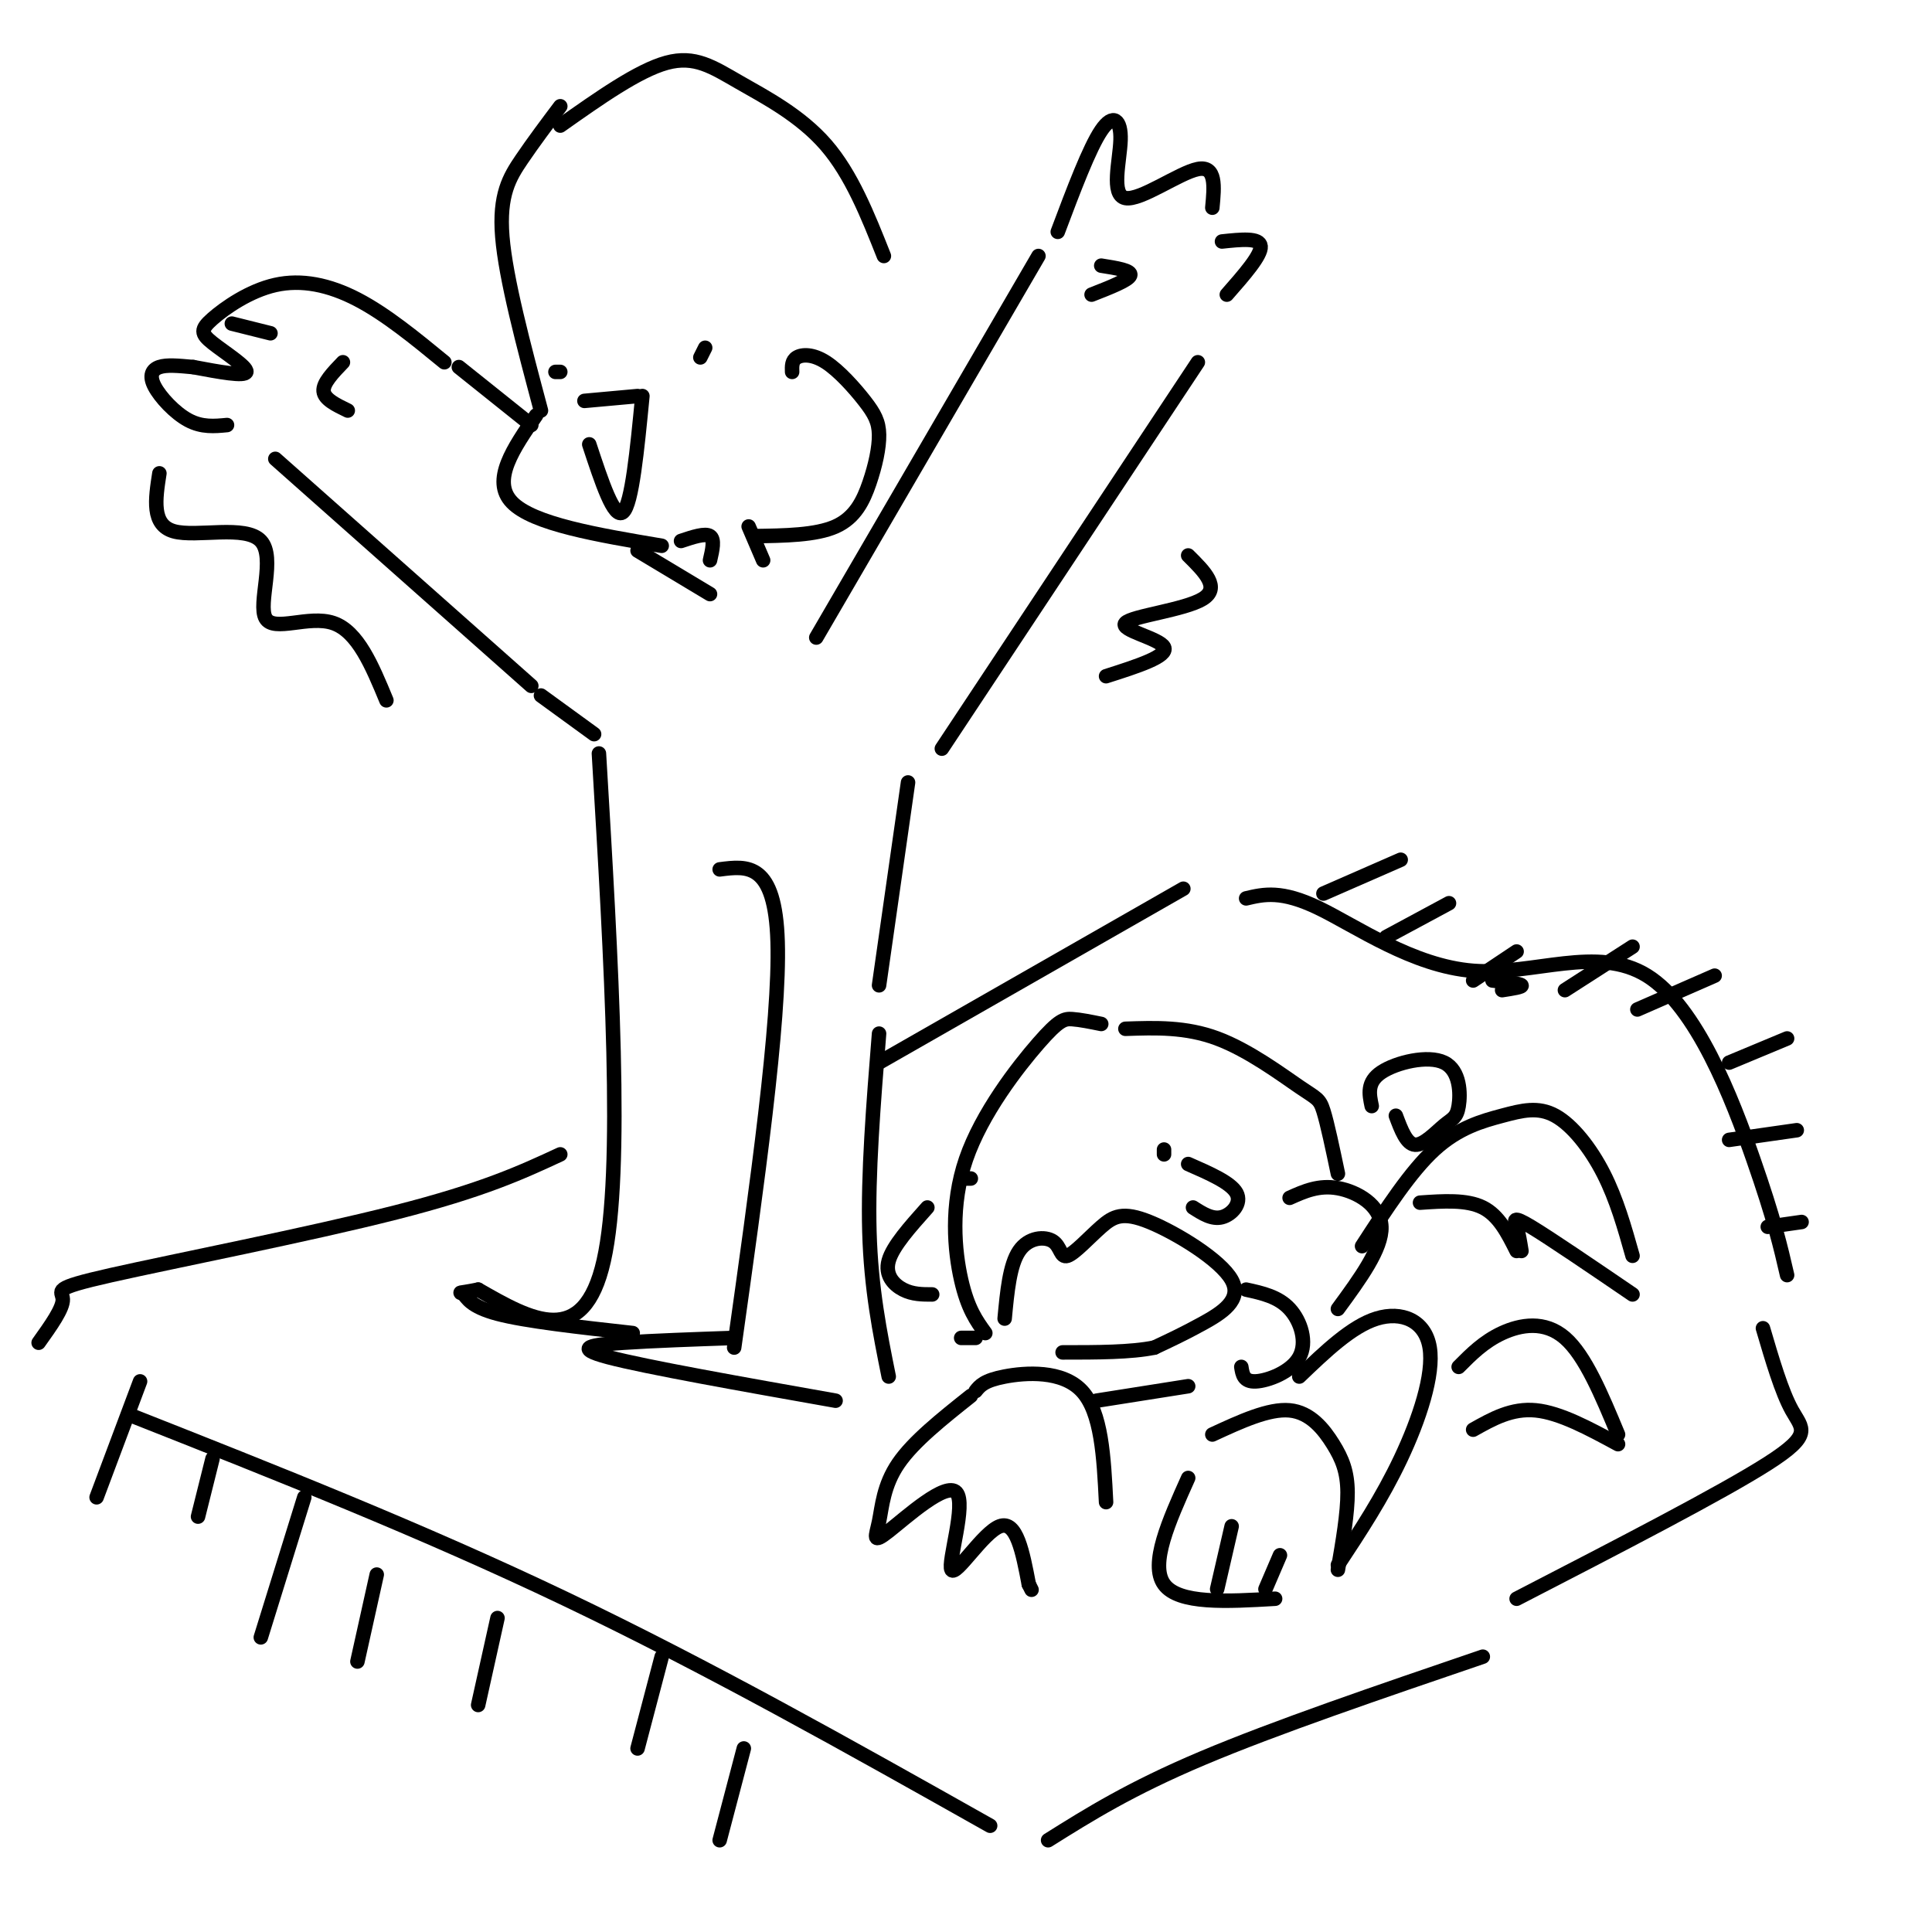 <svg viewBox='0 0 400 400' version='1.1' xmlns='http://www.w3.org/2000/svg' xmlns:xlink='http://www.w3.org/1999/xlink'><g fill='none' stroke='#000000' stroke-width='3' stroke-linecap='round' stroke-linejoin='round'><path d='M116,22c-2.756,3.667 -5.511,7.333 -8,11c-2.489,3.667 -4.711,7.333 -4,16c0.711,8.667 4.356,22.333 8,36'/><path d='M111,86c-4.667,6.750 -9.333,13.500 -5,18c4.333,4.500 17.667,6.750 31,9'/><path d='M121,83c0.000,0.000 11.000,-1.000 11,-1'/><path d='M133,82c-1.083,11.167 -2.167,22.333 -4,24c-1.833,1.667 -4.417,-6.167 -7,-14'/><path d='M146,72c0.000,0.000 -1.000,2.000 -1,2'/><path d='M115,77c0.000,0.000 1.000,0.000 1,0'/><path d='M164,77c-0.041,-1.179 -0.082,-2.357 1,-3c1.082,-0.643 3.285,-0.750 6,1c2.715,1.750 5.940,5.359 8,8c2.060,2.641 2.954,4.316 3,7c0.046,2.684 -0.757,6.376 -2,10c-1.243,3.624 -2.927,7.178 -7,9c-4.073,1.822 -10.537,1.911 -17,2'/><path d='M155,109c0.000,0.000 3.000,7.000 3,7'/><path d='M141,112c2.500,-0.833 5.000,-1.667 6,-1c1.000,0.667 0.500,2.833 0,5'/><path d='M169,132c0.000,0.000 46.000,-79.000 46,-79'/><path d='M219,48c3.266,-8.678 6.533,-17.356 9,-21c2.467,-3.644 4.136,-2.255 4,2c-0.136,4.255 -2.075,11.376 1,12c3.075,0.624 11.164,-5.250 15,-6c3.836,-0.750 3.418,3.625 3,8'/><path d='M253,50c3.917,-0.417 7.833,-0.833 8,1c0.167,1.833 -3.417,5.917 -7,10'/><path d='M228,55c3.167,0.500 6.333,1.000 6,2c-0.333,1.000 -4.167,2.500 -8,4'/><path d='M147,123c0.000,0.000 -15.000,-9.000 -15,-9'/><path d='M92,75c-6.057,-4.970 -12.115,-9.939 -18,-13c-5.885,-3.061 -11.599,-4.212 -17,-3c-5.401,1.212 -10.489,4.789 -13,7c-2.511,2.211 -2.445,3.057 0,5c2.445,1.943 7.270,4.984 7,6c-0.270,1.016 -5.635,0.008 -11,-1'/><path d='M40,76c-3.140,-0.289 -5.491,-0.510 -7,0c-1.509,0.510 -2.175,1.753 -1,4c1.175,2.247 4.193,5.499 7,7c2.807,1.501 5.404,1.250 8,1'/><path d='M71,75c-2.083,2.167 -4.167,4.333 -4,6c0.167,1.667 2.583,2.833 5,4'/><path d='M48,67c0.000,0.000 8.000,2.000 8,2'/><path d='M116,26c8.065,-5.696 16.131,-11.393 22,-13c5.869,-1.607 9.542,0.875 15,4c5.458,3.125 12.702,6.893 18,13c5.298,6.107 8.649,14.554 12,23'/><path d='M57,95c0.000,0.000 53.000,47.000 53,47'/><path d='M95,76c0.000,0.000 15.000,12.000 15,12'/><path d='M112,144c0.000,0.000 11.000,8.000 11,8'/><path d='M124,156c2.583,43.250 5.167,86.500 1,105c-4.167,18.500 -15.083,12.250 -26,6'/><path d='M99,267c-4.786,0.964 -3.750,0.375 -3,1c0.750,0.625 1.214,2.464 7,4c5.786,1.536 16.893,2.768 28,4'/><path d='M149,180c5.750,-0.750 11.500,-1.500 12,15c0.500,16.500 -4.250,50.250 -9,84'/><path d='M152,277c-8.333,0.289 -16.667,0.578 -23,1c-6.333,0.422 -10.667,0.978 -3,3c7.667,2.022 27.333,5.511 47,9'/><path d='M184,285c-1.833,-9.083 -3.667,-18.167 -4,-30c-0.333,-11.833 0.833,-26.417 2,-41'/><path d='M182,204c0.000,0.000 6.000,-42.000 6,-42'/><path d='M195,155c0.000,0.000 53.000,-80.000 53,-80'/><path d='M228,212c-2.182,-0.443 -4.364,-0.887 -6,-1c-1.636,-0.113 -2.727,0.104 -7,5c-4.273,4.896 -11.727,14.472 -15,24c-3.273,9.528 -2.364,19.008 -1,25c1.364,5.992 3.182,8.496 5,11'/><path d='M208,273c0.521,-5.559 1.041,-11.117 3,-14c1.959,-2.883 5.356,-3.089 7,-2c1.644,1.089 1.535,3.473 3,3c1.465,-0.473 4.503,-3.804 7,-6c2.497,-2.196 4.453,-3.259 10,-1c5.547,2.259 14.686,7.839 17,12c2.314,4.161 -2.196,6.903 -6,9c-3.804,2.097 -6.902,3.548 -10,5'/><path d='M239,279c-4.833,1.000 -11.917,1.000 -19,1'/><path d='M241,238c0.000,0.000 0.000,1.000 0,1'/><path d='M201,244c0.000,0.000 -1.000,0.000 -1,0'/><path d='M246,241c4.422,1.933 8.844,3.867 10,6c1.156,2.133 -0.956,4.467 -3,5c-2.044,0.533 -4.022,-0.733 -6,-2'/><path d='M192,250c-3.578,4.000 -7.156,8.000 -8,11c-0.844,3.000 1.044,5.000 3,6c1.956,1.000 3.978,1.000 6,1'/><path d='M258,267c3.327,0.726 6.655,1.452 9,4c2.345,2.548 3.708,6.917 2,10c-1.708,3.083 -6.488,4.881 -9,5c-2.512,0.119 -2.756,-1.440 -3,-3'/><path d='M284,229c-0.523,-2.480 -1.045,-4.961 2,-7c3.045,-2.039 9.659,-3.638 13,-2c3.341,1.638 3.411,6.511 3,9c-0.411,2.489 -1.303,2.593 -3,4c-1.697,1.407 -4.199,4.116 -6,4c-1.801,-0.116 -2.900,-3.058 -4,-6'/><path d='M309,203c2.833,0.333 5.667,0.667 6,1c0.333,0.333 -1.833,0.667 -4,1'/><path d='M267,248c3.022,-1.356 6.044,-2.711 10,-2c3.956,0.711 8.844,3.489 9,8c0.156,4.511 -4.422,10.756 -9,17'/><path d='M201,289c-5.947,4.725 -11.894,9.450 -15,14c-3.106,4.550 -3.370,8.924 -4,12c-0.630,3.076 -1.625,4.855 2,2c3.625,-2.855 11.868,-10.342 14,-8c2.132,2.342 -1.849,14.515 -1,16c0.849,1.485 6.528,-7.719 10,-9c3.472,-1.281 4.736,5.359 6,12'/><path d='M213,328c1.000,2.000 0.500,1.000 0,0'/><path d='M246,306c-4.000,8.917 -8.000,17.833 -5,22c3.000,4.167 13.000,3.583 23,3'/><path d='M202,288c0.867,-1.089 1.733,-2.178 6,-3c4.267,-0.822 11.933,-1.378 16,3c4.067,4.378 4.533,13.689 5,23'/><path d='M252,329c0.000,0.000 3.000,-13.000 3,-13'/><path d='M262,329c0.000,0.000 3.000,-7.000 3,-7'/><path d='M251,297c5.845,-2.702 11.690,-5.405 16,-5c4.310,0.405 7.083,3.917 9,7c1.917,3.083 2.976,5.738 3,10c0.024,4.262 -0.988,10.131 -2,16'/><path d='M227,290c0.000,0.000 19.000,-3.000 19,-3'/><path d='M269,285c5.417,-5.196 10.833,-10.393 16,-12c5.167,-1.607 10.083,0.375 11,6c0.917,5.625 -2.167,14.893 -6,23c-3.833,8.107 -8.417,15.054 -13,22'/><path d='M202,277c0.000,0.000 -3.000,0.000 -3,0'/><path d='M116,239c-7.964,3.696 -15.929,7.393 -34,12c-18.071,4.607 -46.250,10.125 -59,13c-12.750,2.875 -10.071,3.107 -10,5c0.071,1.893 -2.464,5.446 -5,9'/><path d='M27,293c30.167,11.917 60.333,23.833 90,38c29.667,14.167 58.833,30.583 88,47'/><path d='M217,381c8.500,-5.333 17.000,-10.667 32,-17c15.000,-6.333 36.500,-13.667 58,-21'/><path d='M182,220c0.000,0.000 63.000,-36.000 63,-36'/><path d='M258,186c3.643,-0.861 7.285,-1.722 15,2c7.715,3.722 19.501,12.029 32,13c12.499,0.971 25.711,-5.392 36,1c10.289,6.392 17.654,25.541 22,38c4.346,12.459 5.673,18.230 7,24'/><path d='M365,275c1.933,6.578 3.867,13.156 6,17c2.133,3.844 4.467,4.956 -5,11c-9.467,6.044 -30.733,17.022 -52,28'/><path d='M29,286c0.000,0.000 -9.000,24.000 -9,24'/><path d='M44,302c0.000,0.000 -3.000,12.000 -3,12'/><path d='M63,310c0.000,0.000 -9.000,29.000 -9,29'/><path d='M78,326c0.000,0.000 -4.000,18.000 -4,18'/><path d='M103,335c0.000,0.000 -4.000,18.000 -4,18'/><path d='M137,343c0.000,0.000 -5.000,19.000 -5,19'/><path d='M154,362c0.000,0.000 -5.000,19.000 -5,19'/><path d='M282,258c5.018,-7.729 10.035,-15.458 15,-20c4.965,-4.542 9.877,-5.898 14,-7c4.123,-1.102 7.456,-1.951 11,0c3.544,1.951 7.298,6.700 10,12c2.702,5.300 4.351,11.150 6,17'/><path d='M338,268c-8.511,-5.800 -17.022,-11.600 -21,-14c-3.978,-2.400 -3.422,-1.400 -3,0c0.422,1.400 0.711,3.200 1,5'/><path d='M294,249c4.833,-0.333 9.667,-0.667 13,1c3.333,1.667 5.167,5.333 7,9'/><path d='M302,283c2.600,-2.622 5.200,-5.244 9,-7c3.800,-1.756 8.800,-2.644 13,1c4.200,3.644 7.600,11.822 11,20'/><path d='M335,299c-6.000,-3.250 -12.000,-6.500 -17,-7c-5.000,-0.500 -9.000,1.750 -13,4'/><path d='M274,185c0.000,0.000 16.000,-7.000 16,-7'/><path d='M287,194c0.000,0.000 13.000,-7.000 13,-7'/><path d='M305,203c0.000,0.000 9.000,-6.000 9,-6'/><path d='M324,205c0.000,0.000 14.000,-9.000 14,-9'/><path d='M339,209c0.000,0.000 16.000,-7.000 16,-7'/><path d='M358,220c0.000,0.000 12.000,-5.000 12,-5'/><path d='M358,236c0.000,0.000 14.000,-2.000 14,-2'/><path d='M366,254c0.000,0.000 7.000,-1.000 7,-1'/><path d='M233,213c6.238,-0.214 12.476,-0.429 19,2c6.524,2.429 13.333,7.500 17,10c3.667,2.500 4.190,2.429 5,5c0.810,2.571 1.905,7.786 3,13'/><path d='M33,98c-0.834,5.348 -1.668,10.695 3,12c4.668,1.305 14.839,-1.434 18,2c3.161,3.434 -0.687,13.040 1,16c1.687,2.960 8.911,-0.726 14,1c5.089,1.726 8.045,8.863 11,16'/><path d='M246,115c3.387,3.351 6.774,6.702 3,9c-3.774,2.298 -14.708,3.542 -16,5c-1.292,1.458 7.060,3.131 8,5c0.940,1.869 -5.530,3.935 -12,6'/></g>
</svg>